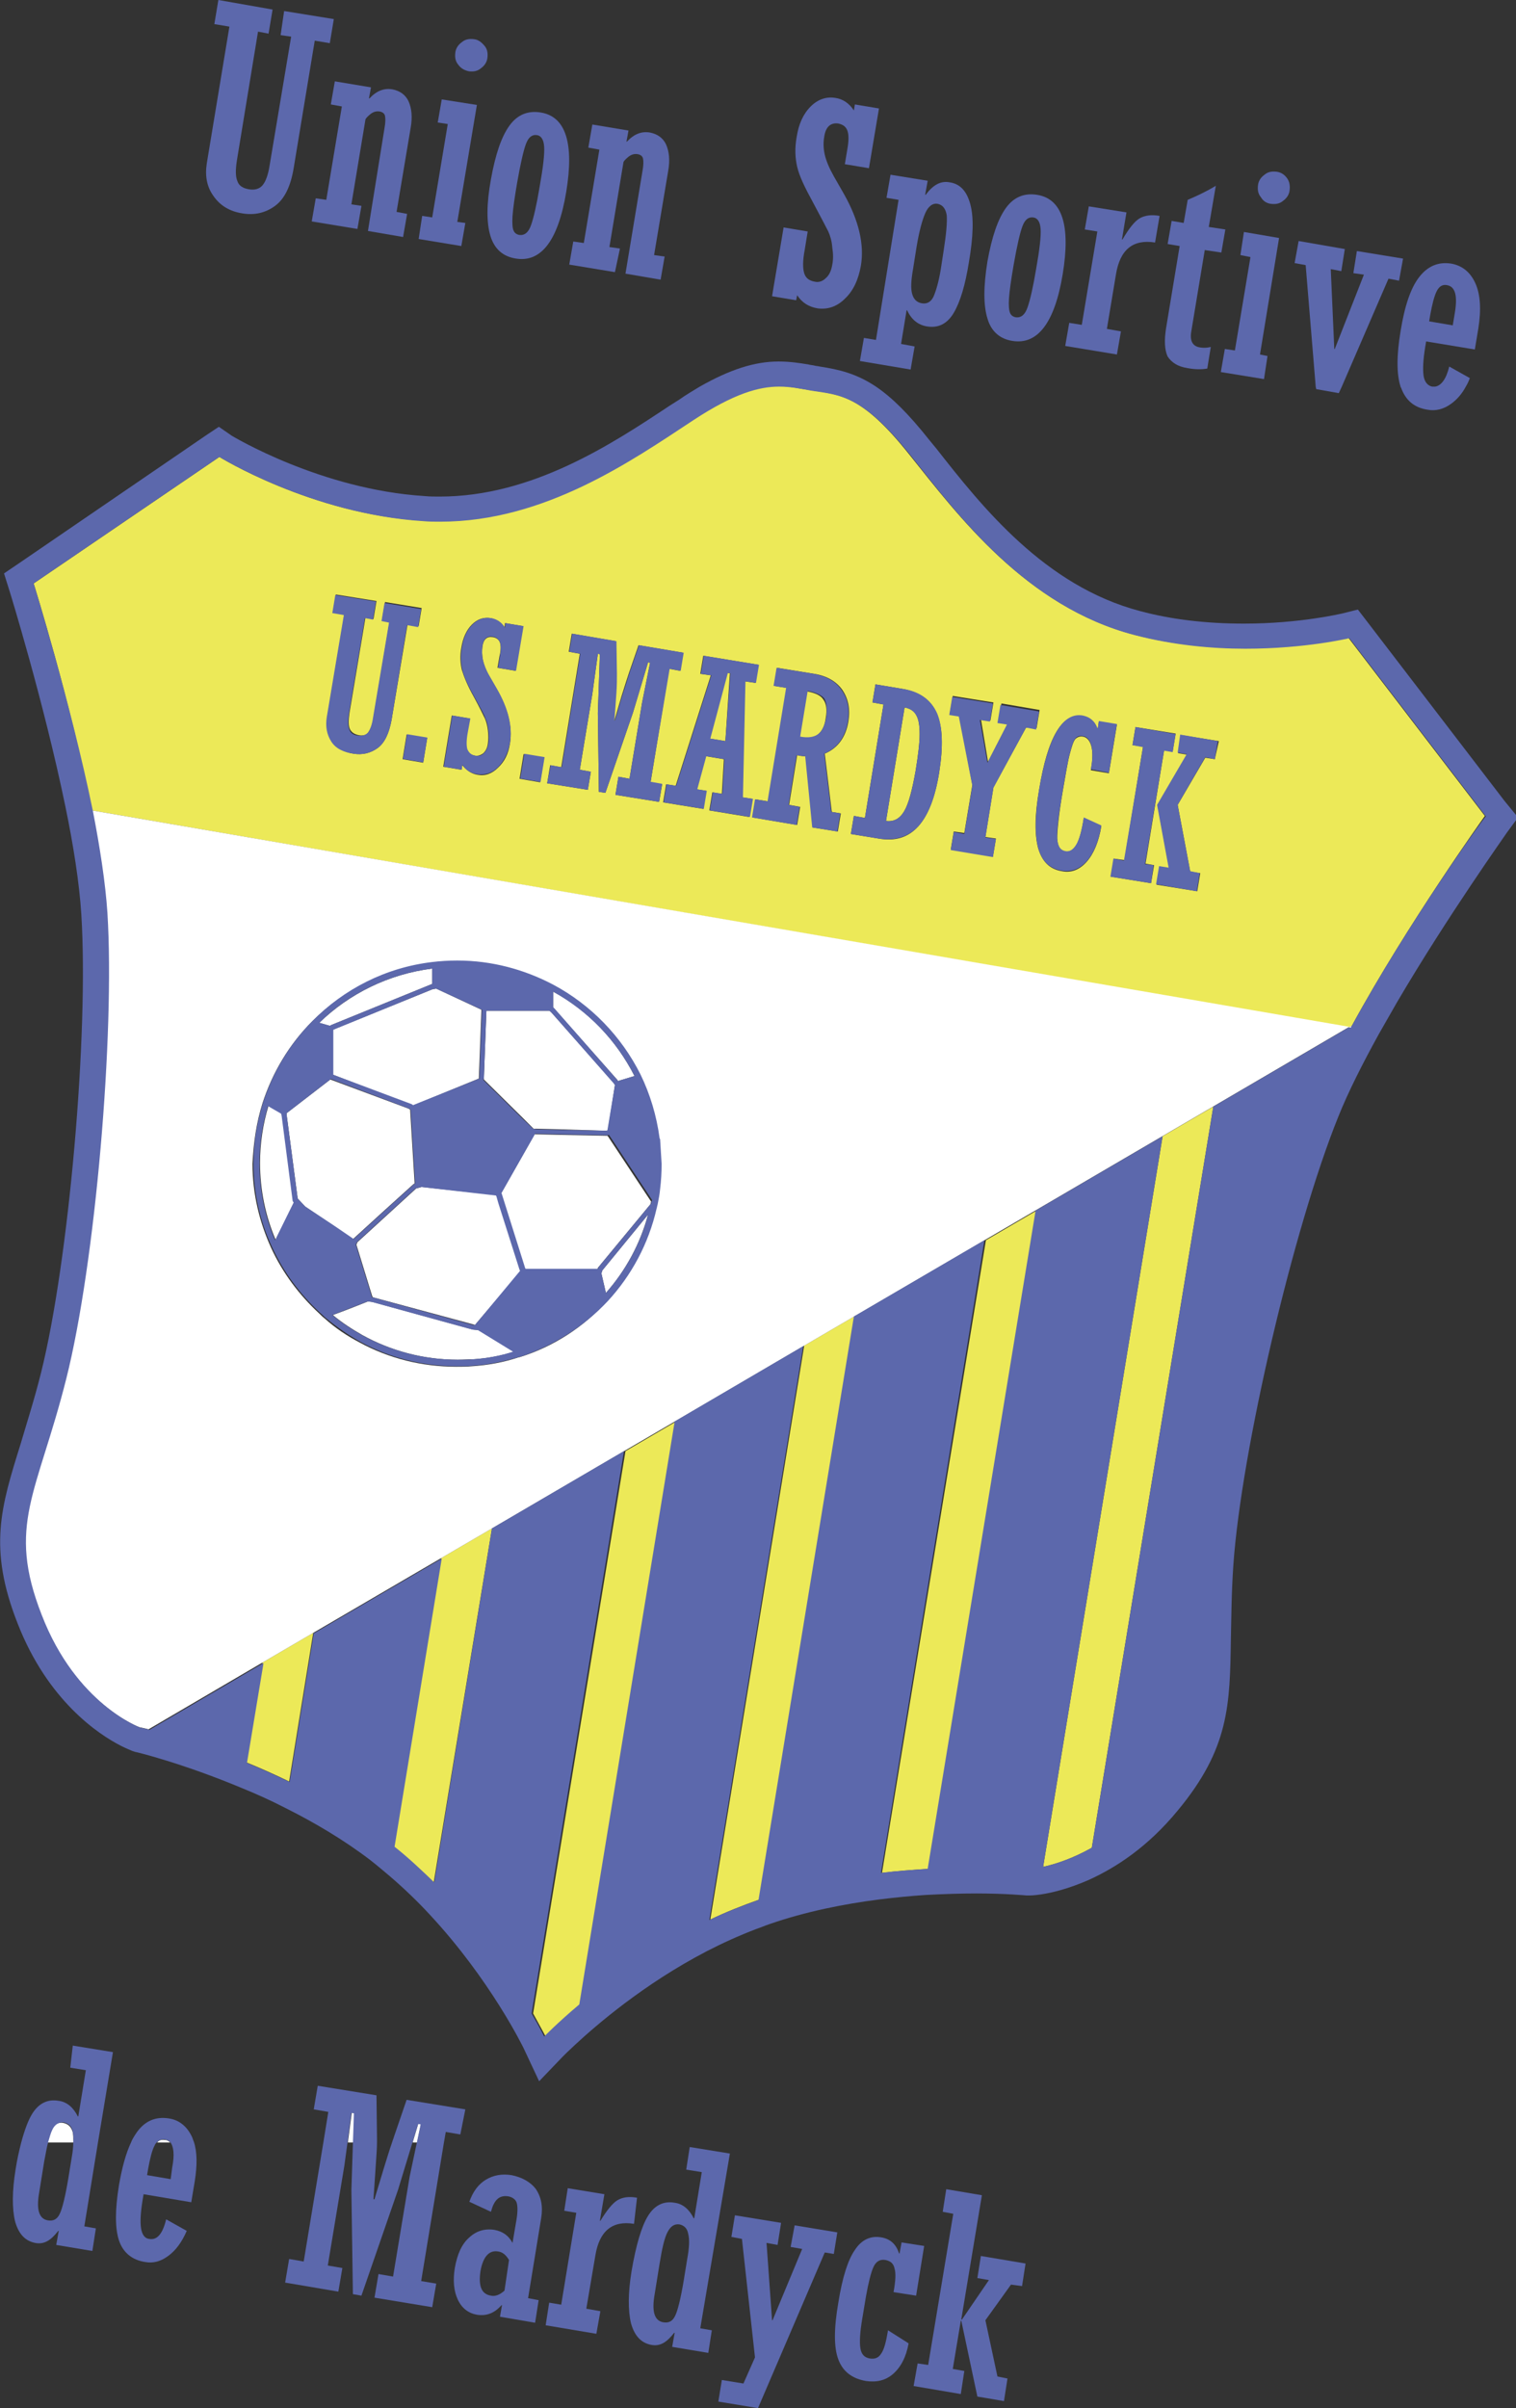 <?xml version="1.0" encoding="utf-8"?>
<!-- Generator: Adobe Illustrator 23.0.2, SVG Export Plug-In . SVG Version: 6.00 Build 0)  -->
<svg version="1.1" id="Layer_4" xmlns="http://www.w3.org/2000/svg" xmlns:xlink="http://www.w3.org/1999/xlink" x="0px" y="0px"
	 viewBox="0 0 302 479.6" style="enable-background:new 0 0 302 479.6;" xml:space="preserve">
<rect x="0" y="0" width="302" height="479.6" fill="#333333" stroke="none"/>
<style type="text/css">
	.st0{fill:#ECE958;}
	.st1{fill:#FFFFFF;}
	.st2{fill:#5C68AC;}
</style>
<g>
	<path class="st0" d="M268.6,127c0,0-8.7,2.1-20.7,2.1c-6.6,0-14.3-0.7-22-2.7c-21.6-5.7-35-23.7-44.7-35.8    c-9.6-12.1-14-12-19.8-12.9c-2.1-0.3-4.1-0.8-6.4-0.8c-4,0-8.9,1.3-17.1,6.7c-12.3,8.1-29.5,20.2-50.4,20.2c-1.1,0-2.2,0-3.3-0.1    C62.1,102.4,43.7,91,43.7,91L6.7,116.2c0,0,7.3,23.3,11.6,45.2l250.4,43.2l0.6-0.3c11-20.2,26.5-41.8,26.5-41.8L268.6,127z     M75.2,149c-1.4,1-3,1.4-4.8,1.1c-2-0.3-3.4-1.2-4.3-2.5s-1.2-3-0.9-4.9l3.4-20.3l-2.3-0.4l0.6-3.6l8.1,1.3l-0.6,3.6l-1.6-0.3    l-3.2,19.1c-0.2,1.4-0.2,2.5,0.1,3.1c0.3,0.6,0.8,1,1.7,1.2c0.9,0.2,1.6,0,2-0.6s0.8-1.5,1-2.9l3.2-19.1l-1.5-0.3l0.6-3.6l7.3,1.2    l-0.6,3.6l-2.2-0.4L78,143.4C77.5,146.1,76.6,148,75.2,149z M84.3,151.9l-4.1-0.7l0.8-4.9l4.1,0.7L84.3,151.9z M99.6,128    c-0.2-0.6-0.7-1-1.4-1.1c-1.2-0.2-1.9,0.4-2.1,1.9c-0.1,0.8-0.1,1.7,0.1,2.7c0.2,0.9,0.6,2,1.3,3.2l1.5,2.6    c2.2,3.9,3.1,7.5,2.6,10.7c-0.3,2.1-1.1,3.7-2.4,4.9c-1.2,1.2-2.6,1.7-4.1,1.4c-1.2-0.2-2.2-0.9-3-1.9l-0.2,0.9l-3.6-0.6l1.7-10.2    l3.6,0.6l-0.5,2.7c-0.3,1.6-0.3,2.7-0.1,3.4c0.2,0.7,0.7,1.1,1.6,1.3c0.6,0.1,1.2-0.1,1.7-0.5c0.5-0.5,0.8-1.1,0.9-2    c0.1-0.7,0.1-1.6,0-2.5c-0.1-0.9-0.3-1.7-0.6-2.4c-0.3-0.6-1-2.1-2.2-4.3c-1.3-2.3-2-4.1-2.4-5.4c-0.3-1.3-0.4-2.8-0.1-4.4    c0.3-1.9,1-3.5,2.1-4.6c1.1-1.1,2.3-1.5,3.7-1.3c1.1,0.2,2.1,0.8,2.8,1.9l0.1-0.9l3.6,0.6l-1.5,8.9l-3.6-0.6l0.4-2.3    C99.8,129.5,99.8,128.6,99.6,128z M107.6,155.8l-4.1-0.7l0.8-4.9l4.1,0.7L107.6,155.8z M131.3,159.7l-8.7-1.4l0.6-3.6l2.2,0.4    l2.5-15.1l1.6-8l-0.4-0.1l-3,10l-5.5,16l-1.3-0.2l-0.2-15.7l0.4-11.7l-0.4-0.1l-1.1,8l-2.5,15.1l2.2,0.4l-0.6,3.6L109,156l0.6-3.6    l2.2,0.4l3.7-22.6l-2.2-0.4l0.6-3.6l8.8,1.5l0.1,6.5c0,0.9,0,2.1-0.1,3.7l-0.4,5.6l0.1,0l1.4-4.8c0.6-1.9,1.1-3.5,1.5-4.7l1.9-5.5    l8.9,1.5l-0.6,3.6l-2.2-0.4l-3.7,22.6l2.3,0.4L131.3,159.7z M141.3,161.4l0.6-3.6l1.9,0.3l0.4-6.9l-3.6-0.6l-1.8,6.6l1.9,0.3    l-0.6,3.6l-8-1.3l0.6-3.6l1.9,0.3l7-22l-2.1-0.3l0.6-3.6l11,1.8l-0.6,3.6l-2.1-0.3l-0.5,23.1l1.9,0.3l-0.6,3.6L141.3,161.4z     M169,143.7c-0.5,3.1-2.1,5.3-4.7,6.4l1.4,11.6l1.8,0.3l-0.6,3.6l-5-0.8l-1.4-14.2c-0.4,0-1,0-1.7-0.2l-1.6,9.9l2.2,0.4l-0.6,3.6    l-8.9-1.5l0.6-3.6l2.5,0.4l3.7-22.6l-2.5-0.4l0.6-3.6l7.4,1.2c2.5,0.4,4.4,1.5,5.6,3.2C169,139.2,169.4,141.2,169,143.7z     M187.1,153.8c-0.8,5-2.2,8.6-4.2,10.8c-2,2.2-4.6,3-7.9,2.4l-5.5-0.9l0.6-3.6l2.2,0.4l3.7-22.6l-2.2-0.4l0.6-3.6l5.4,0.9    c3.4,0.6,5.7,2.2,6.8,4.9C187.8,144.7,187.9,148.7,187.1,153.8z M204.4,144.9l-6.5,11.9l-1.6,9.9l2.1,0.3l-0.6,3.6l-8.4-1.4    l0.6-3.6l2.1,0.3l1.6-9.6l-2.6-13.8l-1.9-0.3l0.6-3.6l8.1,1.3l-0.6,3.6l-1.9-0.3l1.4,8.4l0.1,0l3.9-7.6l-1.9-0.3l0.6-3.6l7.6,1.3    l-0.6,3.6L204.4,144.9z M217.4,148.6c-0.3-1.1-0.9-1.8-1.7-1.9c-0.6-0.1-1.1,0.1-1.5,0.5c-0.4,0.5-0.7,1.5-1.1,3    c-0.4,1.5-0.8,4-1.4,7.4c-0.8,4.7-1.1,7.9-1.1,9.4c0.1,1.6,0.6,2.5,1.6,2.6c0.9,0.1,1.6-0.3,2.2-1.3c0.6-1,1.1-2.8,1.5-5.4l3.5,1.6    c-0.5,3.1-1.5,5.5-2.9,7.1s-3.1,2.3-5,1.9c-2.4-0.4-3.9-1.9-4.7-4.6c-0.7-2.7-0.7-6.5,0.2-11.6c1.7-10.5,4.6-15.4,8.7-14.7    c1.4,0.2,2.4,1.1,2.9,2.5l0.1,0l0.2-1.4l3.6,0.6l-1.6,9.7l-3.6-0.6C217.7,151.3,217.7,149.7,217.4,148.6z M229.3,175.9l-8-1.3    l0.6-3.6l2.1,0.3l3.7-22.6l-2.1-0.3l0.6-3.6l8,1.3l-0.6,3.6l-1.7-0.3l-3.7,22.6l1.7,0.3L229.3,175.9z M242,151.2l-1.9-0.3l-5.5,9.4    l2.5,13.3l2,0.3l-0.6,3.6l-8.1-1.3l0.6-3.6l1.9,0.3l-2.3-12.5l5.9-10.1l-1.8-0.3l0.6-3.6l7.5,1.2L242,151.2z"/>
	<path class="st0" d="M160.8,137.7l-1.5,9.1c1.6,0.3,2.8,0.1,3.6-0.5c0.8-0.6,1.4-1.7,1.6-3.3c0.3-1.7,0.1-2.9-0.5-3.7    C163.5,138.5,162.4,138,160.8,137.7z"/>
	<polygon class="st0" points="141.4,147.1 144.5,147.6 145.4,134.1 144.9,134  "/>
	<path class="st0" d="M180.2,140.9l-3.7,22.6c1.5,0.2,2.7-0.4,3.6-1.9c0.9-1.5,1.6-4.2,2.3-8.1c0.5-3.1,0.8-5.5,0.8-7.3    c0-1.7-0.2-3-0.7-3.8C182.1,141.6,181.3,141.1,180.2,140.9z"/>
	<path class="st0" d="M207.8,371.8c2.3-0.5,5.8-1.6,9.7-3.8l24.2-147.6l-10.1,5.9L207.8,371.8z"/>
	<path class="st0" d="M175.7,373c3.2-0.4,6.4-0.6,9.3-0.8l21.5-131.1l-10.1,5.9L175.7,373z"/>
	<path class="st0" d="M141.5,382.3c3.1-1.5,6.4-2.8,9.8-4l19-116.2l-10.1,5.9L141.5,382.3z"/>
	<path class="st0" d="M106.2,401c1.6,2.9,2.5,4.6,2.5,4.6s2.5-2.6,7-6.4l19-116.1l-10.1,5.9L106.2,401z"/>
	<path class="st0" d="M78.5,367.8c2.8,2.3,5.5,4.7,7.9,7.1L98,304.4l-10.1,5.9L78.5,367.8z"/>
	<path class="st0" d="M49.1,351c2.7,1.1,5.6,2.4,8.5,3.8l4.8-29.6l-10.1,5.9L49.1,351z"/>
</g>
<g>
	<g>
		<path class="st1" d="M21.2,181.7c1.5,24.2-2.4,69.8-8.2,92.8c-5.8,23-11.9,29.1-4.9,47c7,17.9,19.7,22.5,19.7,22.5     s0.6,0.1,1.8,0.4l22.7-13.3l10.1-5.9l25.5-14.9l10.1-5.9l26.5-15.5l10.1-5.9l25.6-15l10.1-5.9l26-15.2l10.1-5.9l25.3-14.8     l10.1-5.9l27-15.8L18.3,161.4C19.7,168.7,20.8,175.7,21.2,181.7z M52.3,219.7c2-6.2,5.4-11.8,9.9-16.3     c6.3-6.3,14.6-10.5,23.8-11.7c1.7-0.2,3.3-0.3,5-0.3c6.9,0,13.4,1.7,19.1,4.8c7.5,4,13.6,10.3,17.4,17.9c1.9,3.9,3.2,8.2,3.8,12.7     l0.1,0.2l-0.1,0.1c0.2,1.6,0.3,3.2,0.3,4.8c0,1.7-0.1,3.4-0.3,5c-0.1,1-0.3,2.1-0.5,3.1c-0.1,0.3-0.1,0.5-0.2,0.8     c-1.6,7-5,13.3-9.7,18.4c-4.7,5.1-10.6,9-17.4,11.1c0,0-0.1,0-0.1,0c-3,1-6.2,1.6-9.4,1.8c-1,0.1-2,0.1-3.1,0.1     c-6.9,0-13.5-1.7-19.2-4.8c-2.5-1.3-4.9-2.9-7-4.8c-0.4-0.3-0.8-0.7-1.1-1c-4-3.7-7.3-8.1-9.6-13.1c-2.3-5.1-3.7-10.7-3.7-16.7     C50.5,227.5,51.1,223.5,52.3,219.7z"/>
		<polygon class="st1" points="82.2,426.7 83.1,426.7 83.9,422.8 83.4,422.7   "/>
		<path class="st1" d="M269.1,204.7c0.1-0.1,0.1-0.3,0.2-0.4l-0.6,0.3L269.1,204.7z"/>
		<path class="st1" d="M12.6,422.8c-1-0.2-1.8,0.3-2.3,1.5c-0.3,0.6-0.5,1.4-0.8,2.4h5.1c0-0.8,0-1.5-0.1-2     C14.2,423.6,13.6,423,12.6,422.8z"/>
		<polygon class="st1" points="69.3,426.7 70.5,426.7 70.7,420.6 70.1,420.6   "/>
		<path class="st1" d="M31.3,426.7h2.6c-0.3-0.3-0.6-0.5-1-0.5C32.2,426.1,31.7,426.2,31.3,426.7z"/>
		<path class="st1" d="M123,215.1l0.1,0.2l3.3-1c-3.6-7.1-9.2-13-16.2-16.8v3.2l0.3,0.3L123,215.1z"/>
		<path class="st1" d="M121,226.2l-10.2-0.2l-4-0.1l-0.3,0l-6.7,11.8l0,0l0,0l0.1,0.3l4.6,14.6l0.1,0.2h1.8h12.6l0.1-0.3l10.5-12.7     c0-0.2,0.1-0.4,0.1-0.5l-8.6-13L121,226.2z"/>
		<path class="st1" d="M119.8,253.6l0.9,3.9c3.9-4.4,6.8-9.7,8.4-15.6L120,253L119.8,253.6z"/>
		<path class="st1" d="M58.6,239.4l-0.2-0.3l-2.2-17l-0.1-0.4l-2.6-1.5c-1.1,3.6-1.7,7.5-1.7,11.4c0,5.4,1.1,10.6,3.1,15.3     L58.6,239.4z"/>
		<path class="st1" d="M95.3,264.9l-1.1-0.1l-20-5.5l-0.8-0.1c0,0-0.1,0-0.1,0c-1.5,0.6-4.5,1.8-7,2.7c1.8,1.5,3.8,2.8,5.9,4     c5.6,3.1,12.1,4.9,19,4.9c1.1,0,2.2-0.1,3.3-0.1c2.7-0.2,5.4-0.7,7.9-1.5L95.3,264.9L95.3,264.9z"/>
		<polygon class="st1" points="99.5,239.7 99,238.2 98.9,238 84,236.4 82.9,236.7 75.9,243.1 71.2,247.4 71,247.9 73.7,256.7      74.2,258.3 74.4,258.4 94.4,263.8 94.6,263.9 95.7,262.6 103.8,253.1 103.6,252.9   "/>
		<polygon class="st1" points="106.3,224.8 106.9,224.8 111,224.9 120.9,225.2 121.1,225.1 122.5,216.1 122.3,215.7 109.9,201.7      109.5,201.3 96.9,201.3 96.4,214.6 96.4,215 104.2,222.7   "/>
		<polygon class="st1" points="66.3,205.1 66.3,214.1 66.5,214.1 81.9,220 82.2,220.2 95.4,214.8 95.4,214.5 95.9,201.3 95.9,201.1      86.9,196.9 86.2,197 66.5,205   "/>
		<polygon class="st1" points="59.3,238.7 60.8,240.3 66.6,244.2 70.4,246.8 70.4,246.7 76.1,241.5 82.4,235.8 82.6,235.7 81.7,221      81.4,220.8 66.1,215.1 65.8,215 57.1,221.7 57.1,222   "/>
		<path class="st1" d="M66.1,204.1l19.9-8.1l0.1,0v-3.1c-8.7,1.1-16.5,5-22.5,10.8l2.1,0.6L66.1,204.1z"/>
	</g>
</g>
<g>
	<path class="st2" d="M299.7,159.5L272.5,124l-2-2.6l-3.2,0.8c-0.1,0-8.3,2-19.5,2c-7.4,0-14.4-0.8-20.7-2.5    c-19-5-31.5-20.8-40.6-32.4l-1.4-1.7c-4.2-5.3-7.5-8.5-10.6-10.6c-3.9-2.6-7.3-3.4-11.2-4c-0.4-0.1-0.8-0.1-1.1-0.2    c-0.4-0.1-0.8-0.1-1.1-0.2c-1.8-0.3-3.7-0.6-6-0.6c-4.8,0-9.7,1.6-15.7,5c-1.3,0.8-2.7,1.6-4.1,2.6l-1.9,1.2    c-11.6,7.7-27.4,18.1-45.8,18.1c-1,0-2,0-3-0.1c-20.7-1.3-38.2-11.9-38.4-12L43.6,85l-2.7,1.8L3.9,112.1l-3.1,2.1l1.1,3.5    c0.1,0.3,6.8,22,11.1,42.8c1.6,7.7,2.8,15.3,3.2,21.6c1.5,23.9-2.5,69.1-8,91.2c-1.4,5.6-2.9,10.2-4.1,14.3    c-3.9,12.5-6.5,20.7-0.6,35.7c6,15.4,16.1,22.1,20.6,24.4c1.2,0.6,2,0.9,2.2,1l0.3,0.1l0.3,0.1c0.2,0,9.6,2.3,21.5,7.3    c2.7,1.1,5.6,2.4,8.5,3.9c5.6,2.8,11.4,6.2,16.8,10.3c1.4,1.1,2.7,2.2,4,3.3c2.8,2.4,5.5,5,7.9,7.6c12.1,13,18.6,26.4,18.7,26.6    l3.1,6.6l4.6-4.8l0.5-0.5c0,0,0.8-0.8,2.1-2c4-3.7,13.5-12,26.2-18.6c3.1-1.6,6.4-3.1,9.8-4.4c0.9-0.3,1.8-0.7,2.7-1    c7.2-2.5,14.8-4,21.8-4.9c3.2-0.4,6.3-0.7,9.3-0.9c3.7-0.2,7.1-0.3,10.1-0.3c6,0,9.9,0.4,10,0.4l0.3,0l0.3,0c0.1,0,0.9,0,2.2-0.2    c2.1-0.3,5.5-1.1,9.6-2.9c5.3-2.4,11.7-6.5,17.7-13.8c10.3-12.4,10.4-21.1,10.6-34.1c0.1-4.3,0.1-9.1,0.5-14.9    c1.6-22.7,11.9-66.9,20.9-89.2c2-5,4.9-10.7,8.1-16.5c1.2-2.1,2.4-4.2,3.6-6.3c10.1-17.2,21.8-33.6,21.9-33.8l2.2-3L299.7,159.5z     M269.3,204.3c-0.1,0.1-0.1,0.3-0.2,0.4l-0.4-0.1l-27,15.8L217.5,368c-3.9,2.2-7.4,3.3-9.7,3.8l23.8-145.5l-25.3,14.8l-21.5,131.1    c-2.9,0.2-6,0.4-9.3,0.8l20.6-126l-26,15.2l-19,116.2c-3.4,1.2-6.7,2.5-9.8,4l18.7-114.3l-25.6,15l-19,116.1c-4.5,3.8-7,6.4-7,6.4    s-0.8-1.7-2.5-4.6l18.4-112L98,304.4l-11.5,70.5c-2.5-2.4-5.1-4.9-7.9-7.1l9.4-57.4l-25.5,14.9l-4.8,29.6c-2.9-1.4-5.8-2.7-8.5-3.8    l3.3-19.9l-22.7,13.3c-1.1-0.3-1.8-0.4-1.8-0.4s-12.8-4.6-19.7-22.5c-7-17.9-0.9-24,4.9-47c5.8-23,9.7-68.6,8.2-92.8    c-0.4-6-1.5-13.1-2.9-20.3C14,139.6,6.7,116.2,6.7,116.2L43.7,91c0,0,18.4,11.4,40.7,12.8c1.1,0.1,2.2,0.1,3.3,0.1    c20.8,0,38.1-12.1,50.4-20.2c8.2-5.4,13.2-6.7,17.1-6.7c2.3,0,4.2,0.4,6.4,0.8c5.8,0.9,10.1,0.8,19.8,12.9    c9.6,12.1,23.1,30.2,44.7,35.8c7.7,2,15.3,2.7,22,2.7c12,0,20.7-2.1,20.7-2.1l27.2,35.5C295.8,162.5,280.3,184.1,269.3,204.3z"/>
	<path class="st2" d="M48.3,42.5c2.4,0.4,4.6-0.1,6.5-1.5c1.9-1.4,3.1-3.9,3.7-7.5l4.2-25.4l3,0.5l0.8-4.8l-9.9-1.6L55.9,7l2.1,0.3    L53.7,33c-0.3,1.9-0.8,3.2-1.4,3.9c-0.6,0.7-1.5,1-2.7,0.8c-1.2-0.2-2-0.7-2.3-1.6c-0.4-0.9-0.4-2.3-0.1-4.2l4.2-25.6l2.1,0.4    l0.8-4.8L43.5,0l-0.8,4.8l3,0.5l-4.5,27.2c-0.4,2.5,0,4.7,1.3,6.5C43.8,40.9,45.7,42.1,48.3,42.5z"/>
	<path class="st2" d="M68.1,21.2L65,39.8l-2.1-0.3l-0.8,4.6l9.1,1.5l0.8-4.6L70,40.7l2.8-16.9c0-0.1,0.3-0.5,0.9-1    c0.6-0.5,1.2-0.7,1.9-0.6c0.6,0.1,1,0.4,1.1,0.9c0.1,0.5,0.1,1.3-0.1,2.4L73.3,46l7,1.2l0.8-4.6L79,42.2l2.8-16.7    c0.4-2.2,0.2-3.9-0.4-5.3c-0.6-1.3-1.7-2.1-3.2-2.4c-1.7-0.3-3.2,0.3-4.6,1.8l-0.1,0l0.4-2.2l-7.2-1.2l-0.8,4.6L68.1,21.2z"/>
	<polygon class="st2" points="92.7,44.4 91.1,44.2 95,20.9 88,19.8 87.2,24.4 89.2,24.7 86.1,43.3 84.1,43 83.4,47.6 91.9,49  "/>
	<path class="st2" d="M93.4,14.2c0.9,0.1,1.7,0,2.4-0.6c0.7-0.5,1.2-1.2,1.3-2.1c0.1-0.9,0-1.7-0.6-2.4s-1.2-1.2-2.1-1.3    c-0.9-0.1-1.7,0-2.4,0.6c-0.7,0.5-1.2,1.2-1.3,2.1c-0.1,0.9,0,1.7,0.6,2.4C91.8,13.6,92.5,14,93.4,14.2z"/>
	<path class="st2" d="M97.7,47c0.8,2.6,2.5,4.1,5.1,4.5c5,0.8,8.4-3.6,10-13.3c1.6-9.7-0.1-15-5.1-15.8c-2.5-0.4-4.6,0.4-6.2,2.6    s-2.8,5.7-3.7,10.7C96.9,40.6,96.9,44.4,97.7,47z M102.1,43c0.1-1.4,0.4-3.6,0.9-6.5c0.7-4,1.3-6.6,1.8-7.9s1.2-1.8,2.1-1.7    c0.9,0.1,1.4,0.9,1.5,2.3c0.1,1.4-0.2,4.1-0.9,8c-0.6,3.6-1.2,6.2-1.7,7.6c-0.5,1.5-1.3,2.1-2.3,2c-0.6-0.1-1-0.4-1.2-0.9    C102.1,45.5,102,44.5,102.1,43z"/>
	<path class="st2" d="M123.5,49.5l-2.1-0.3l2.8-16.9c0-0.1,0.3-0.5,0.9-1c0.6-0.5,1.2-0.7,1.9-0.6c0.6,0.1,1,0.4,1.1,0.9    c0.1,0.5,0.1,1.3-0.1,2.4l-3.4,20.5l7,1.2l0.8-4.6l-2.1-0.3l2.8-16.7c0.4-2.2,0.2-3.9-0.4-5.3c-0.6-1.3-1.7-2.1-3.2-2.4    c-1.7-0.3-3.2,0.3-4.6,1.8l-0.1,0l0.4-2.2l-7.2-1.2l-0.8,4.6l2.2,0.4l-3.1,18.6l-2.1-0.3l-0.8,4.6l9.1,1.5L123.5,49.5z"/>
	<path class="st2" d="M158.8,58.8c1,1.5,2.3,2.3,4,2.6c2,0.3,3.9-0.3,5.5-1.9c1.7-1.6,2.7-3.8,3.2-6.6c0.7-4.2-0.4-9-3.4-14.3    l-2-3.5c-0.9-1.6-1.5-3-1.8-4.3s-0.3-2.5-0.1-3.6c0.3-2,1.3-2.8,2.8-2.6c0.9,0.2,1.5,0.6,1.8,1.4c0.3,0.8,0.3,2,0,3.7l-0.5,3    l4.8,0.8l2-11.9l-4.8-0.8l-0.2,1.2c-0.9-1.4-2.2-2.3-3.7-2.5c-1.8-0.3-3.5,0.3-4.9,1.7c-1.5,1.5-2.4,3.5-2.8,6.1    c-0.4,2.2-0.3,4.2,0.1,5.9c0.4,1.8,1.5,4.1,3.2,7.2c1.6,3,2.6,4.9,3,5.7c0.4,0.9,0.7,1.9,0.8,3.2c0.2,1.3,0.2,2.4,0,3.4    c-0.2,1.2-0.6,2.1-1.3,2.7c-0.6,0.6-1.4,0.9-2.2,0.7c-1.1-0.2-1.8-0.7-2.1-1.7s-0.3-2.5,0.1-4.6l0.6-3.7l-4.8-0.8l-2.3,13.7    l4.8,0.8L158.8,58.8z"/>
	<path class="st2" d="M174.5,67.7l-2.4-0.4l-0.8,4.6l10.1,1.7l0.8-4.6l-2.7-0.5l1.1-6.7l0.1,0c0.9,1.9,2.2,2.9,3.9,3.2    c2.3,0.4,4.1-0.5,5.4-2.7c1.3-2.2,2.3-5.6,3-10c0.9-5.2,1-9,0.3-11.6s-2-4.1-4.2-4.4c-1.7-0.3-3.2,0.5-4.7,2.5l-0.1,0l0.5-2.8    l-7.4-1.2l-0.8,4.6l2.4,0.4L174.5,67.7z M181.9,53.5l0.7-4.4c0.5-3,1.1-5.2,1.7-6.6c0.6-1.4,1.5-2.1,2.5-1.9c1,0.2,1.6,1,1.8,2.3    c0.1,1.4-0.1,3.7-0.6,6.9l-0.6,3.9c-0.4,2.4-0.9,4.1-1.4,5.3c-0.5,1.1-1.3,1.6-2.4,1.4c-1-0.2-1.6-0.8-1.9-1.9    S181.5,55.8,181.9,53.5z"/>
	<path class="st2" d="M201.7,67.9c5,0.8,8.4-3.6,10-13.3c1.6-9.7-0.1-15-5.1-15.8c-2.5-0.4-4.6,0.4-6.2,2.6s-2.8,5.7-3.7,10.7    c-0.8,5-0.8,8.7,0,11.3C197.4,65.9,199.1,67.5,201.7,67.9z M201,59.4c0.1-1.4,0.4-3.6,0.9-6.5c0.7-4,1.3-6.6,1.8-7.9    c0.5-1.3,1.2-1.8,2.1-1.7c0.9,0.1,1.4,0.9,1.5,2.3c0.1,1.4-0.2,4.1-0.9,8c-0.6,3.6-1.2,6.2-1.7,7.6c-0.5,1.5-1.3,2.1-2.3,2    c-0.6-0.1-1-0.4-1.2-0.9C201,61.8,200.9,60.8,201,59.4z"/>
	<path class="st2" d="M223.3,66l-2.8-0.5l1.8-10.8c0.8-5,3.4-7.1,7.8-6.4l0.9-5.3c-1.6-0.3-3-0.1-4,0.5c-1,0.6-2.1,2-3.4,4.2l-0.1,0    l0.9-5.4l-7.5-1.2l-0.8,4.6l2.5,0.4l-3.1,18.6l-2.5-0.4l-0.8,4.6l10.3,1.7L223.3,66z"/>
	<path class="st2" d="M236.5,73.3c1.5,0.3,2.9,0.3,4,0.1l0.7-4.3c-0.8,0.2-1.5,0.2-2.1,0.1c-1.5-0.2-2.1-1.3-1.8-3.1l2.7-16.3    l3.3,0.5l0.8-4.6l-3.3-0.5l1.4-8.2c-1.8,1.1-3.7,2-5.6,2.8l-0.8,4.6l-2.4-0.4l-0.8,4.6l2.4,0.4l-2.7,16.3c-0.4,2.5-0.3,4.4,0.3,5.7    C233.4,72.2,234.6,73,236.5,73.3z"/>
	<path class="st2" d="M253.2,40.6c0.9,0.1,1.7,0,2.4-0.6c0.7-0.5,1.2-1.2,1.3-2.1c0.1-0.9,0-1.7-0.5-2.4c-0.5-0.7-1.2-1.2-2.1-1.3    c-0.9-0.1-1.7,0-2.4,0.6c-0.7,0.5-1.2,1.2-1.3,2.1c-0.1,0.9,0,1.7,0.6,2.4C251.6,40,252.3,40.5,253.2,40.6z"/>
	<polygon class="st2" points="244,69.5 243.2,74.1 251.8,75.5 252.5,70.9 251,70.6 254.8,47.4 247.8,46.2 247.1,50.8 249.1,51.2     246,69.8  "/>
	<polygon class="st2" points="262.1,77 262.2,77.5 266.7,78.3 267.3,77 276.6,55.5 278.7,55.9 279.5,51.5 270.3,50 269.6,54.4     271.7,54.7 265.9,69.5 265.8,69.5 265.1,53.6 267.2,54 267.9,49.6 258.7,48 257.9,52.4 260.1,52.8  "/>
	<path class="st2" d="M279,77c0,0.1,0,0.1,0.1,0.2c0.9,2.5,2.6,4,5.3,4.4c1.6,0.3,3.2-0.1,4.7-1.2c1.1-0.8,2.1-1.9,2.9-3.4    c0.3-0.5,0.6-1.1,0.8-1.7l-4.1-2.3c-0.6,2.5-1.6,3.8-2.8,4c-0.2,0-0.3,0-0.5,0c0,0-0.1,0-0.1,0c-0.9-0.2-1.5-0.9-1.7-2.1    c-0.2-1.3-0.1-3.2,0.3-5.7l0.2-1.2l9.7,1.6l0.7-4.2c0.6-3.8,0.4-6.8-0.6-9s-2.6-3.5-4.8-3.9c-2.6-0.4-4.7,0.5-6.4,2.7    S279.8,61,279,66C278.2,70.8,278.2,74.5,279,77z M284.9,62.8c0.4-2.2,0.8-3.8,1.3-4.8c0.5-1,1.2-1.4,2.1-1.2    c1.6,0.3,2.1,2.1,1.5,5.6l-0.4,2.4l-4.7-0.8L284.9,62.8z"/>
	<path class="st2" d="M70.4,150.1c1.8,0.3,3.4-0.1,4.8-1.1c1.4-1,2.3-2.9,2.8-5.6l3.1-18.9l2.2,0.4l0.6-3.6l-7.3-1.2l-0.6,3.6    l1.5,0.3L74.3,143c-0.2,1.4-0.6,2.4-1,2.9s-1.1,0.7-2,0.6c-0.9-0.1-1.5-0.5-1.7-1.2c-0.3-0.6-0.3-1.7-0.1-3.1l3.2-19.1l1.6,0.3    l0.6-3.6l-8.1-1.3l-0.6,3.6l2.3,0.4l-3.4,20.3c-0.3,1.9,0,3.5,0.9,4.9S68.4,149.8,70.4,150.1z"/>
	
		<rect x="80.2" y="147.1" transform="matrix(0.163 -0.987 0.987 0.163 -77.993 206.34)" class="st2" width="5" height="4.1"/>
	<path class="st2" d="M92.1,152.3c0.7,1.1,1.7,1.7,3,1.9c1.5,0.2,2.9-0.2,4.1-1.4c1.2-1.2,2-2.8,2.4-4.9c0.5-3.2-0.3-6.7-2.6-10.7    l-1.5-2.6c-0.7-1.2-1.1-2.3-1.3-3.2c-0.2-0.9-0.2-1.8-0.1-2.7c0.2-1.5,0.9-2.1,2.1-1.9c0.7,0.1,1.1,0.5,1.4,1.1    c0.2,0.6,0.2,1.5,0,2.8l-0.4,2.3l3.6,0.6l1.5-8.9l-3.6-0.6l-0.1,0.9c-0.7-1.1-1.6-1.7-2.8-1.9c-1.4-0.2-2.6,0.2-3.7,1.3    c-1.1,1.1-1.8,2.6-2.1,4.6c-0.3,1.6-0.2,3.1,0.1,4.4c0.3,1.3,1.1,3.1,2.4,5.4c1.2,2.2,2,3.6,2.2,4.3c0.3,0.6,0.5,1.4,0.6,2.4    c0.1,0.9,0.1,1.8,0,2.5c-0.1,0.9-0.5,1.6-0.9,2c-0.5,0.5-1,0.6-1.7,0.5c-0.8-0.1-1.3-0.6-1.6-1.3c-0.2-0.7-0.2-1.8,0.1-3.4l0.5-2.7    l-3.6-0.6l-1.7,10.2l3.6,0.6L92.1,152.3z"/>
	<rect x="103.5" y="151" transform="matrix(0.163 -0.987 0.987 0.163 -62.279 232.599)" class="st2" width="5" height="4.1"/>
	<path class="st2" d="M133.4,133.2l2.2,0.4l0.6-3.6l-8.9-1.5l-1.9,5.5c-0.4,1.3-0.9,2.9-1.5,4.7l-1.4,4.8l-0.1,0l0.4-5.6    c0.1-1.5,0.1-2.7,0.1-3.7l-0.1-6.5l-8.8-1.5l-0.6,3.6l2.2,0.4l-3.7,22.6l-2.2-0.4L109,156l8.1,1.3l0.6-3.6l-2.2-0.4l2.5-15.1l1.1-8    l0.4,0.1l-0.4,11.7l0.2,15.7l1.3,0.2l5.5-16l3-10l0.4,0.1l-1.6,8l-2.5,15.1l-2.2-0.4l-0.6,3.6l8.7,1.4l0.6-3.6l-2.3-0.4    L133.4,133.2z"/>
	<path class="st2" d="M148,158.8l0.5-23.1l2.1,0.3l0.6-3.6l-11-1.8l-0.6,3.6l2.1,0.3l-7,22l-1.9-0.3l-0.6,3.6l8,1.3l0.6-3.6    l-1.9-0.3l1.8-6.6l3.6,0.6l-0.4,6.9l-1.9-0.3l-0.6,3.6l8,1.3l0.6-3.6L148,158.8z M144.5,147.6l-3-0.5l3.5-13.1l0.5,0.1L144.5,147.6    z"/>
	<path class="st2" d="M162.1,134.2l-7.4-1.2l-0.6,3.6l2.5,0.4l-3.7,22.6l-2.5-0.4l-0.6,3.6l8.9,1.5l0.6-3.6l-2.2-0.4l1.6-9.9    c0.7,0.1,1.2,0.2,1.7,0.2l1.4,14.2l5,0.8l0.6-3.6l-1.8-0.3l-1.4-11.6c2.6-1.1,4.2-3.3,4.7-6.4c0.4-2.4,0-4.5-1.2-6.2    C166.5,135.7,164.7,134.7,162.1,134.2z M164.6,142.9c-0.3,1.6-0.8,2.7-1.6,3.3c-0.8,0.6-2,0.8-3.6,0.5l1.5-9.1    c1.6,0.3,2.7,0.8,3.3,1.5C164.7,140,164.8,141.3,164.6,142.9z"/>
	<path class="st2" d="M179.8,137.2l-5.4-0.9l-0.6,3.6l2.2,0.4l-3.7,22.6l-2.2-0.4l-0.6,3.6l5.5,0.9c3.3,0.5,5.9-0.3,7.9-2.4    c2-2.2,3.4-5.7,4.2-10.8c0.8-5.1,0.7-9-0.4-11.7C185.5,139.4,183.2,137.7,179.8,137.2z M182.4,153.5c-0.7,4-1.4,6.7-2.3,8.1    c-0.9,1.5-2.1,2.1-3.6,1.9l3.7-22.6c1.1,0.2,1.8,0.7,2.3,1.5c0.5,0.8,0.7,2.1,0.7,3.8C183.2,148,182.9,150.4,182.4,153.5z"/>
	<polygon class="st2" points="199.3,140.4 198.7,144 200.6,144.3 196.7,151.9 196.7,151.9 195.2,143.4 197.2,143.7 197.8,140.1     189.7,138.8 189.1,142.4 191,142.7 193.7,156.5 192.1,166.1 190,165.7 189.4,169.3 197.8,170.7 198.4,167.1 196.3,166.8     197.9,156.9 204.4,144.9 206.4,145.3 207,141.7  "/>
	<path class="st2" d="M220.9,153.9l1.6-9.7l-3.6-0.6l-0.2,1.4l-0.1,0c-0.5-1.4-1.5-2.2-2.9-2.5c-4-0.7-6.9,4.2-8.7,14.7    c-0.8,5.1-0.9,8.9-0.2,11.6c0.7,2.7,2.3,4.2,4.7,4.6c1.9,0.3,3.6-0.3,5-1.9s2.4-4,2.9-7.1l-3.5-1.6c-0.4,2.6-0.9,4.4-1.5,5.4    c-0.6,1-1.3,1.5-2.2,1.3c-1-0.2-1.5-1-1.6-2.6c-0.1-1.6,0.3-4.7,1.1-9.4c0.6-3.4,1-5.9,1.4-7.4c0.4-1.5,0.7-2.5,1.1-3    c0.4-0.5,0.9-0.6,1.5-0.5c0.9,0.1,1.4,0.8,1.7,1.9c0.3,1.1,0.3,2.7-0.1,4.7L220.9,153.9z"/>
	<polygon class="st2" points="231.9,149.5 233.6,149.8 234.2,146.2 226.2,144.8 225.6,148.4 227.7,148.8 223.9,171.4 221.8,171     221.2,174.6 229.3,175.9 229.8,172.3 228.1,172.1  "/>
	<polygon class="st2" points="234.6,149.9 236.4,150.2 230.5,160.3 232.8,172.8 230.9,172.5 230.3,176.1 238.4,177.5 239,173.9     237.1,173.5 234.6,160.3 240.1,150.8 242,151.2 242.6,147.6 235.1,146.3  "/>
	<path class="st2" d="M14,411.8l3.1,0.5l-1.5,9.2l-0.1,0c-0.9-1.8-2.2-2.9-3.8-3.1c-2.2-0.4-4,0.5-5.3,2.6c-0.8,1.3-1.5,3.2-2.2,5.8    c-0.4,1.6-0.8,3.3-1.1,5.3c-0.7,4.3-0.7,7.8-0.1,10.3c0.7,2.5,2,3.9,4,4.3c1,0.2,1.8,0,2.5-0.4c0.7-0.4,1.4-1.1,2.1-2l0.1,0    l-0.5,2.8l7.2,1.2l0.7-4.5l-2.3-0.4l2.7-16.6l3-18.1l-8-1.3L14,411.8z M14.3,429.6l-0.7,4.3c-0.6,3.6-1.2,6-1.7,7    c-0.5,1.1-1.3,1.5-2.4,1.3c-1.7-0.3-2.3-2.1-1.7-5.5l1-6.2c0.3-1.5,0.5-2.8,0.8-3.9c0.3-1,0.5-1.8,0.8-2.4c0.5-1.1,1.3-1.6,2.3-1.5    c1,0.2,1.6,0.8,1.8,1.9c0.1,0.5,0.2,1.2,0.1,2C14.6,427.5,14.5,428.5,14.3,429.6z"/>
	<path class="st2" d="M38.3,425.7c-1-2.2-2.6-3.5-4.7-3.8c-2.6-0.4-4.7,0.5-6.3,2.7c-0.4,0.6-0.9,1.3-1.2,2.1c-1,2.1-1.8,5-2.4,8.5    c-0.8,4.9-0.8,8.6,0,11c0.8,2.4,2.6,3.9,5.2,4.3c1.6,0.3,3.1-0.1,4.6-1.2c1.5-1.1,2.7-2.7,3.7-5l-4.1-2.3c-0.7,2.9-1.8,4.2-3.4,3.9    c-0.9-0.1-1.4-0.9-1.6-2.1c-0.2-1.3-0.1-3.1,0.3-5.6l0.2-1.2l9.5,1.6l0.7-4.2c0.5-3.2,0.5-5.8-0.2-7.9    C38.5,426.3,38.4,426,38.3,425.7z M34.3,431.7L34,434l-4.7-0.8l0.2-1.2c0.4-2.2,0.8-3.8,1.3-4.7c0.1-0.3,0.3-0.5,0.5-0.7    c0.4-0.4,0.9-0.6,1.6-0.5c0.4,0.1,0.7,0.2,1,0.5C34.6,427.5,34.8,429.1,34.3,431.7z"/>
	<path class="st2" d="M92.7,420.1L81,418.2l-2.5,7.3c-0.1,0.4-0.3,0.8-0.4,1.2c-0.5,1.4-1,3.1-1.6,5l-1.9,6.3l-0.2,0l0.5-7.4    c0.1-1.5,0.2-2.8,0.2-3.9c0-0.3,0-0.6,0-0.9l-0.1-8.5l-11.7-1.9l-0.8,4.7l2.9,0.5l-1,6.2l-3.9,23.6l-2.9-0.5l-0.8,4.7l10.6,1.8    l0.8-4.7l-2.9-0.5l3.3-19.9l0.6-4.4l0.8-6.1l0.5,0.1l-0.2,6l-0.3,9.3l0.3,20.7l1.7,0.3l7.3-21.1l2.8-9.2l1.2-3.9l0.5,0.1l-0.8,3.8    l-1.4,6.6l-3.3,19.9l-2.9-0.5l-0.8,4.7l11.5,1.9l0.8-4.7l-3-0.5l4.5-27.4l0.4-2.3l2.9,0.5L92.7,420.1z"/>
	<path class="st2" d="M101.9,433.2c-1.9-0.3-3.6,0-5.1,0.9s-2.6,2.4-3.3,4.4l4.3,2c0.6-2.3,1.6-3.3,3.3-3.1c0.8,0.1,1.4,0.5,1.7,1    s0.4,1.8,0.1,3.6l-0.8,4.7c-0.8-1.5-2-2.3-3.6-2.6c-1.9-0.3-3.6,0.2-5,1.5c-1.5,1.3-2.4,3.3-2.9,6.1c-0.4,2.5-0.2,4.6,0.6,6.3    c0.8,1.7,2.1,2.7,3.8,3c1.9,0.3,3.5-0.3,4.9-1.9l0.1,0l-0.4,2.3l7,1.2l0.7-4.5l-2.1-0.4l2.6-15.9c0.4-2.4,0-4.3-1.1-5.9    C105.6,434.5,103.9,433.6,101.9,433.2z M100.5,456.2c-0.9,0.8-1.8,1.2-2.7,1c-1.9-0.3-2.5-1.9-2.1-4.8c0.5-2.9,1.7-4.3,3.5-4    c0.9,0.1,1.6,0.7,2.2,1.7L100.5,456.2z"/>
	<path class="st2" d="M126.9,437.7c-1.6-0.3-2.9-0.1-3.9,0.5c-1,0.6-2.1,2-3.4,4.1l-0.1,0l0.9-5.3l-7.3-1.2l-0.7,4.5l2.4,0.4    l-3,18.3l-2.4-0.4l-0.7,4.5l10.1,1.7l0.8-4.5l-2.8-0.5l1.8-10.6c0.8-4.9,3.4-7,7.7-6.3L126.9,437.7z"/>
	<path class="st2" d="M145.4,428.9l-8-1.3l-0.7,4.5l3.1,0.5l-1.5,9.2l-0.1,0c-0.9-1.8-2.2-2.9-3.8-3.1c-2.2-0.4-4,0.5-5.3,2.6    s-2.4,5.8-3.3,11.1c-0.7,4.3-0.7,7.8-0.1,10.3c0.7,2.5,2,3.9,4,4.3c1,0.2,1.8,0,2.5-0.4s1.4-1.1,2.1-2l0.1,0l-0.5,2.8l7.2,1.2    l0.7-4.5l-2.3-0.4L145.4,428.9z M136.9,449.9l-0.7,4.3c-0.6,3.6-1.2,6-1.7,7c-0.5,1.1-1.3,1.5-2.4,1.3c-1.7-0.3-2.3-2.1-1.7-5.5    l1-6.2c0.5-3.1,1-5.2,1.6-6.3s1.3-1.6,2.3-1.5c1,0.2,1.6,0.8,1.8,1.9C137.4,446.1,137.3,447.7,136.9,449.9z"/>
	<polygon class="st2" points="158.3,443.2 157.5,447.5 159.8,447.9 153.9,462.1 153.8,462.1 152.7,446.7 154.9,447.1 155.6,442.7     146.4,441.2 145.7,445.5 147.8,445.9 150.4,469.5 148.1,474.7 143.8,474 143.1,478.3 151,479.6 164.3,448.6 166.1,448.9     166.8,444.6  "/>
	<path class="st2" d="M175.5,468.8c-0.5,0.8-1.3,1.1-2.3,0.9c-1-0.2-1.6-0.8-1.8-2c-0.2-1.2-0.1-3.2,0.4-6.1l0.7-4.2    c0.5-2.8,1-4.8,1.5-5.9s1.3-1.6,2.4-1.4c1,0.2,1.6,0.7,1.8,1.7c0.3,1,0.2,2.5-0.2,4.7l4.5,0.7l1.6-9.9l-4.5-0.7l-0.4,2.2l-0.1,0    c-0.6-1.9-1.8-2.9-3.5-3.2c-2.2-0.4-4,0.5-5.3,2.5c-1.4,2-2.5,5.5-3.3,10.5c-0.9,5.2-0.9,8.9,0,11.3s2.7,3.8,5.5,4.3    c2.1,0.3,3.9-0.1,5.4-1.4c1.5-1.3,2.6-3.3,3.1-6.1l-4.1-2.6C176.5,466.5,176.1,468,175.5,468.8z"/>
	<polygon class="st2" points="194.7,453.7 197,454.1 191.6,462 191.5,461.9 195.6,437.2 188.5,436 187.8,440.5 189.9,440.9     184.9,471 182.8,470.7 182,475.2 191.4,476.8 192.1,472.2 189.8,471.8 191.4,462.2 191.5,462.2 194.7,477.3 200,478.2 200.7,473.7     198.7,473.3 196.3,462.1 201.4,455 203.6,455.3 204.3,450.8 195.4,449.3  "/>
	<path class="st2" d="M131.5,226.9l-0.1-0.2c-0.6-4.5-1.9-8.8-3.8-12.7c-3.8-7.6-9.9-13.9-17.4-17.9c-5.7-3-12.2-4.8-19.1-4.8    c-1.7,0-3.4,0.1-5,0.3c-9.3,1.1-17.6,5.4-23.8,11.7c-4.5,4.5-7.9,10.1-9.9,16.3c-1.2,3.8-1.9,7.9-1.9,12.1c0,6,1.3,11.6,3.7,16.7    c2.3,5,5.6,9.4,9.6,13.1c0.4,0.3,0.7,0.7,1.1,1c2.2,1.8,4.5,3.4,7,4.8c5.7,3.1,12.2,4.8,19.2,4.8c1,0,2.1,0,3.1-0.1    c3.3-0.2,6.4-0.9,9.4-1.8c0,0,0.1,0,0.1,0c6.7-2.2,12.7-6.1,17.4-11.1c4.7-5.1,8.1-11.4,9.7-18.4c0.1-0.3,0.1-0.5,0.2-0.8    c0.2-1,0.4-2,0.5-3.1c0.2-1.6,0.3-3.3,0.3-5C131.7,230.1,131.6,228.5,131.5,226.9L131.5,226.9z M110.2,197.5    c7,3.9,12.6,9.7,16.2,16.8l-3.3,1l-0.1-0.2l-12.5-14.2l-0.3-0.3V197.5z M96.4,214.6l0.5-13.3h12.5l0.4,0.3l12.4,14.1l0.3,0.4    l-1.5,9l-0.2,0.1l-9.9-0.2l-4.1-0.1l-0.6-0.1l-2.1-2l-7.8-7.7L96.4,214.6z M86.2,197l0.7-0.1l9.1,4.2l0,0.2l-0.5,13.2l0,0.3    l-13.2,5.3l-0.3-0.2l-15.5-5.8l-0.1,0v-9l0.2-0.1L86.2,197z M86.1,192.9v3.1l-0.1,0l-19.9,8.1l-0.4,0.2l-2.1-0.6    C69.5,197.9,77.4,194,86.1,192.9z M54.8,247c-2-4.7-3.1-9.9-3.1-15.3c0-4,0.6-7.8,1.7-11.4l2.6,1.5l0.1,0.4l2.2,17l0.2,0.3    L54.8,247z M60.8,240.3l-1.5-1.6L57.1,222l0-0.3l8.8-6.8l0.3,0.1l15.3,5.8l0.3,0.2l0.9,14.7l-0.2,0.1l-6.3,5.7l-5.7,5.2l0,0.1    l-3.8-2.6L60.8,240.3z M94.4,270.7c-1.1,0.1-2.2,0.1-3.3,0.1c-6.9,0-13.3-1.8-19-4.9c-2.1-1.2-4.1-2.5-5.9-4c2.6-1,5.5-2.1,7-2.7    c0,0,0.1,0,0.1,0l0.8,0.1l20,5.5l1.1,0.1l0,0l7,4.3C99.8,270,97.1,270.5,94.4,270.7z M95.7,262.6l-1.1,1.3l-0.3,0l-20-5.5l-0.2,0    l-0.5-1.7l-2.7-8.8l0.2-0.5l4.7-4.3l7-6.4l1.1-0.3l14.9,1.7l0.1,0.2l0.4,1.4l4.2,13.2l0.1,0.2L95.7,262.6z M120.7,257.5l-0.9-3.9    l0.2-0.6l9.1-11.1C127.6,247.7,124.6,253.1,120.7,257.5z M129.7,239.7l-10.5,12.7l-0.1,0.3h-12.6h-1.8l-0.1-0.2l-4.6-14.6l-0.1-0.3    l0,0l0,0l6.7-11.8l0.3,0l4,0.1l10.2,0.2l0.2-0.1l8.6,13C129.8,239.3,129.7,239.5,129.7,239.7z"/>
</g>
</svg>
